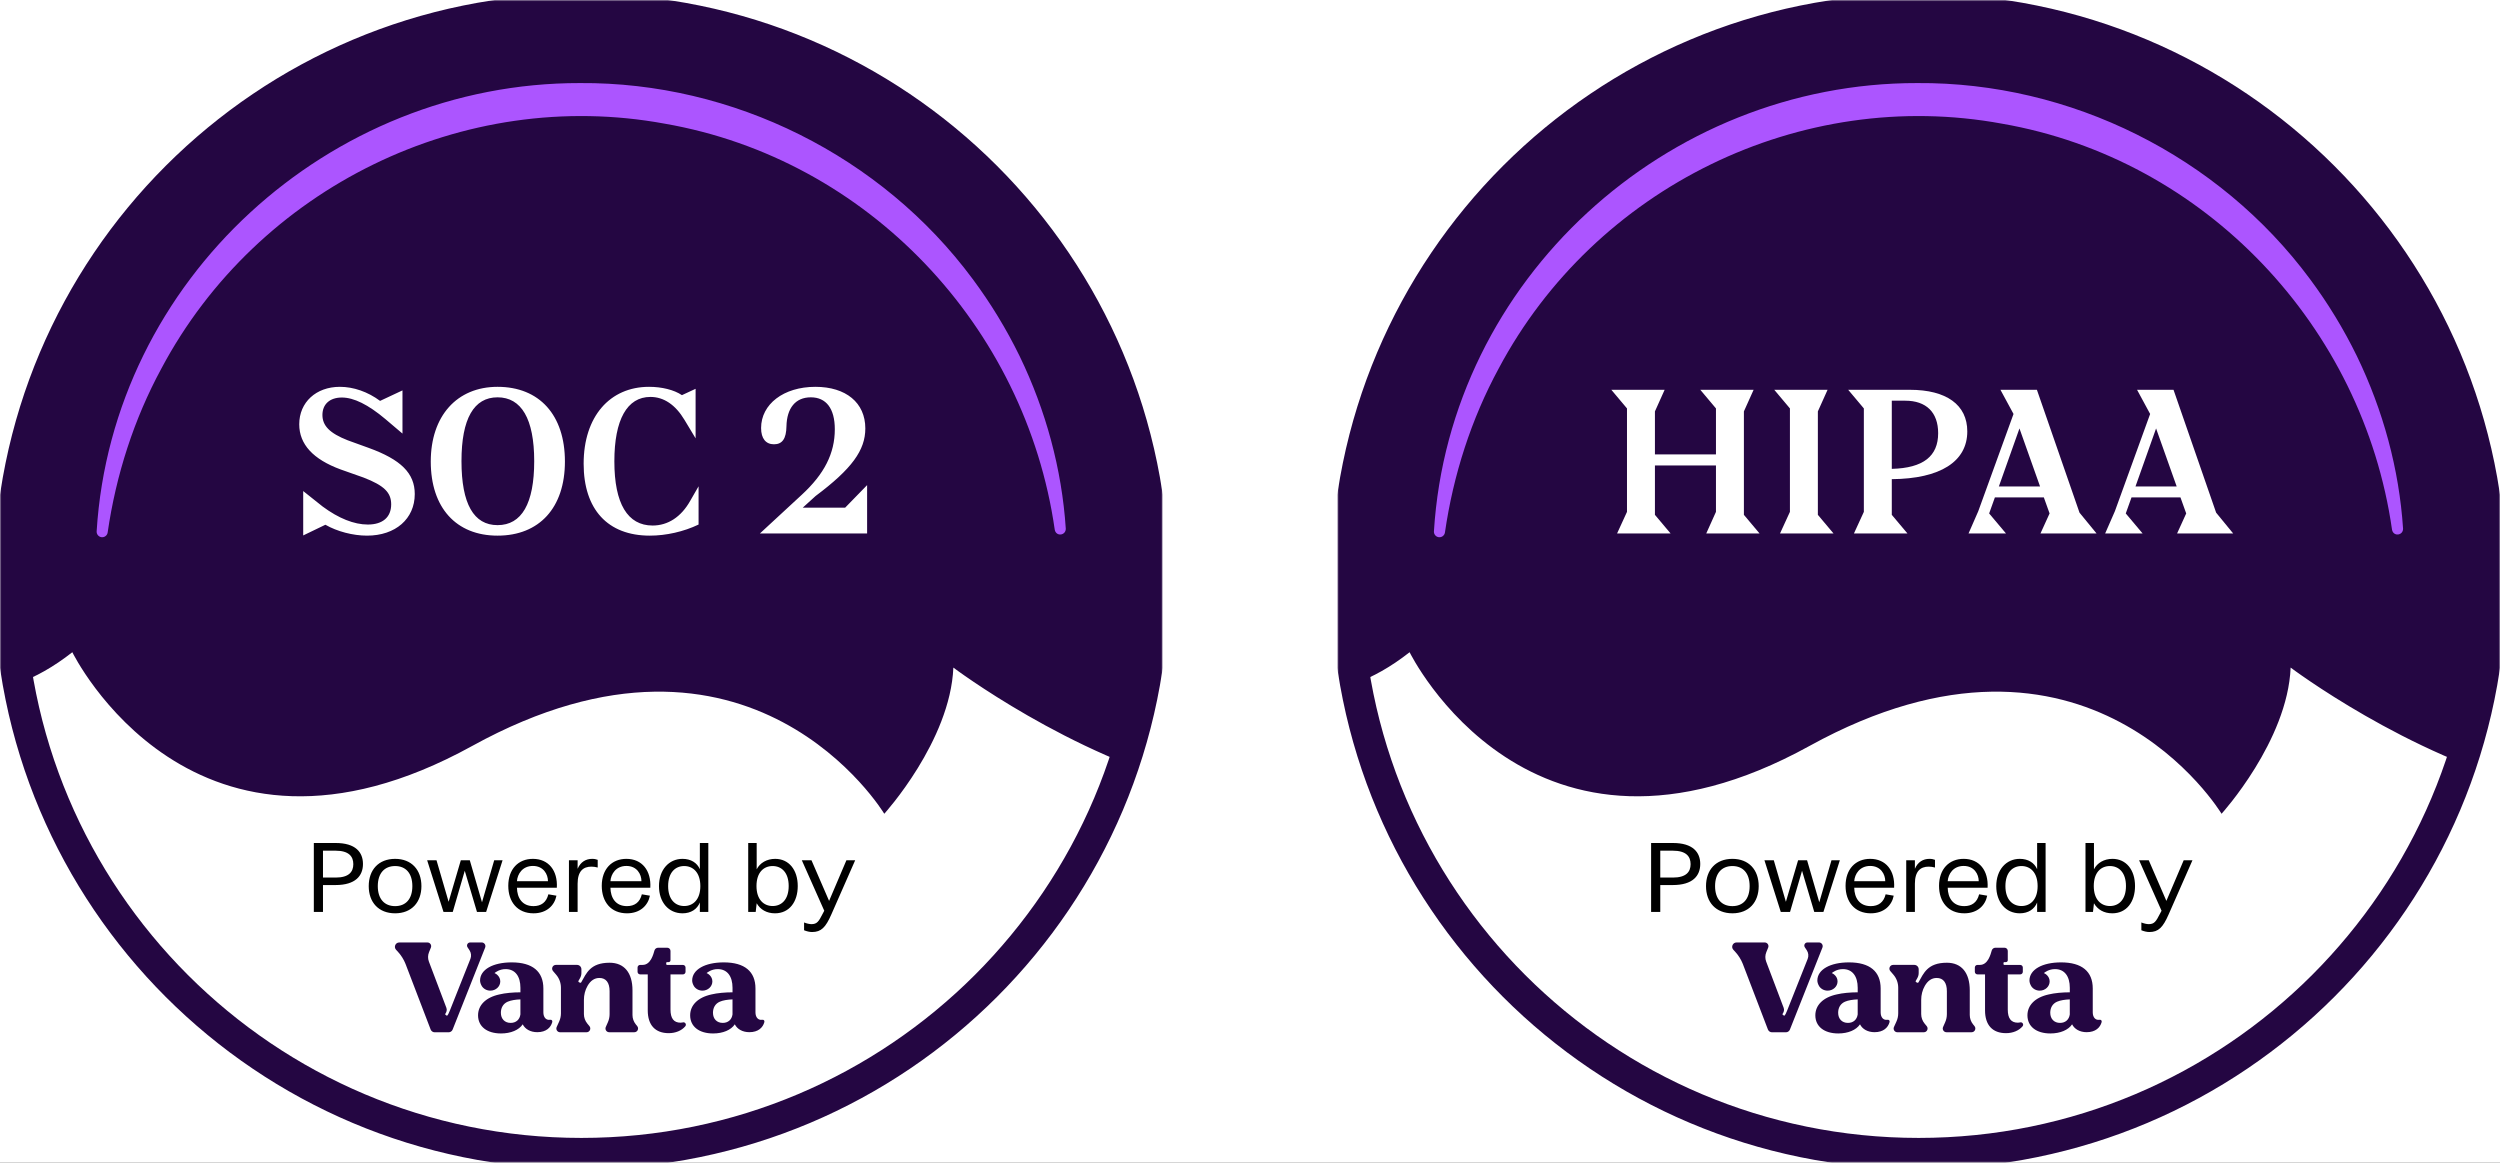 <svg width="802" height="373" viewBox="0 0 802 373" fill="none" xmlns="http://www.w3.org/2000/svg">
<rect x="0" y="0" width="802" height="373" fill="#333333" stroke="none"/>
<g clip-path="url(#clip0_701_1160)">
<rect width="802" height="373" fill="white"/>
<g clip-path="url(#clip1_701_1160)">
<mask id="mask0_701_1160" style="mask-type:luminance" maskUnits="userSpaceOnUse" x="0" y="0" width="373" height="373">
<path d="M373 0H0V373H373V0Z" fill="white"/>
</mask>
<g mask="url(#mask0_701_1160)">
<path d="M186.503 370.045C287.87 370.045 370.045 287.87 370.045 186.503C370.045 85.136 287.87 2.961 186.503 2.961C85.136 2.961 2.961 85.136 2.961 186.503C2.961 287.87 85.136 370.045 186.503 370.045Z" fill="white" stroke="#240642" stroke-width="10" stroke-miterlimit="10"/>
<mask id="mask1_701_1160" style="mask-type:luminance" maskUnits="userSpaceOnUse" x="2" y="2" width="369" height="369">
<path d="M186.503 370.045C287.87 370.045 370.045 287.87 370.045 186.503C370.045 85.136 287.87 2.961 186.503 2.961C85.136 2.961 2.961 85.136 2.961 186.503C2.961 287.87 85.136 370.045 186.503 370.045Z" fill="white"/>
</mask>
<g mask="url(#mask1_701_1160)">
<path d="M-198.608 -139.812C-198.608 -139.812 -260.223 -41.71 -182.233 40.934C-104.244 123.579 -118.824 208.285 -118.824 208.285C-118.824 208.285 -67.17 217.423 -57.57 186.337C-57.57 186.337 -25.341 247.36 23.203 209.232C23.203 209.232 62.017 288.632 151.473 239.306C240.928 189.98 283.675 261.058 283.675 261.058C283.675 261.058 304.865 237.742 305.836 214.16C305.836 214.16 455.117 326.795 487.352 184.282L585.128 -22.676L-117.474 -354.623C-117.474 -354.623 -291.043 -224.192 -198.608 -139.812Z" fill="#240642"/>
</g>
<path d="M203.974 328.631C203.281 327.778 202.901 326.712 202.901 325.617V317.693C202.901 312.066 200.248 308.845 195.564 308.845C189.322 308.845 188.114 312.244 186.45 315.14C186.367 315.282 186.189 315.33 186.047 315.253L185.698 315.069C185.549 314.992 185.496 314.803 185.579 314.655L186.053 313.825C186.355 313.31 186.515 312.73 186.515 312.131V310.935C186.515 310.166 185.887 309.537 185.117 309.537H178.318C177.294 309.537 176.743 310.74 177.412 311.516L178.401 312.671C179.402 313.831 179.947 315.312 179.947 316.846V325.071C179.947 325.984 179.752 326.884 179.373 327.719L178.585 329.454C178.224 330.248 178.804 331.148 179.675 331.148H188.167C189.18 331.148 189.736 329.969 189.091 329.187L188.404 328.353C187.705 327.499 187.32 326.428 187.32 325.32V320.778C187.32 319.191 187.699 317.621 188.493 316.247C189.458 314.583 190.714 313.73 192.295 313.73C194.415 313.73 195.558 315.241 195.558 317.971V325.344C195.558 326.232 195.374 327.115 195.013 327.932L194.338 329.46C193.988 330.254 194.569 331.142 195.434 331.142H203.494C204.5 331.142 205.057 329.969 204.424 329.187L203.968 328.625L203.974 328.631Z" fill="#240642"/>
<path d="M219.11 327.985C218.838 328.039 218.571 328.074 218.34 328.08C216.149 328.08 215.095 326.7 215.095 323.863V312.587H219.086C219.548 312.587 219.921 312.214 219.921 311.752V310.384C219.921 309.922 219.548 309.549 219.086 309.549H213.981C213.839 309.549 213.72 309.431 213.72 309.289V308.904C213.72 308.762 213.833 308.643 213.975 308.643H214.497C214.828 308.643 215.095 308.377 215.095 308.045V305.06C215.095 304.492 214.633 304.03 214.064 304.03H211.127C210.594 304.03 210.12 304.379 209.96 304.888C209.622 306.008 208.805 309.543 206.152 309.543H205.365C204.902 309.543 204.529 309.916 204.529 310.378V311.746C204.529 312.208 204.902 312.582 205.365 312.582H207.799V324.142C207.799 328.844 210.191 331.438 214.526 331.438C216.688 331.438 218.654 330.65 219.844 329.223C220.306 328.666 219.826 327.837 219.116 327.973L219.11 327.985Z" fill="#240642"/>
<path d="M176.481 327.138C175.191 327.369 174.314 326.357 174.314 324.769V317.118C174.314 311.663 170.856 308.732 164.14 308.732C158.123 308.732 154.019 311.042 154.007 314.536C154.007 315.164 154.238 315.78 154.587 316.372C155.144 317.225 156.151 317.799 157.306 317.799C159.058 317.799 160.486 316.472 160.486 314.844C160.486 313.168 159.064 312.321 158.638 312.161C158.946 311.9 160.261 310.888 162.203 310.888C165.294 310.888 166.953 313.233 166.953 316.881V318.332C164.631 318.332 162.032 318.563 160.201 319.013C155.724 319.99 153.361 322.543 153.361 325.717C153.361 329.3 156.21 331.533 160.728 331.533C163.862 331.533 166.467 330.437 167.687 328.601C168.457 330.147 170.168 331.124 172.365 331.124C175.208 331.124 176.7 329.637 177.169 327.879C177.293 327.375 176.908 327.061 176.481 327.144V327.138ZM166.947 325.421C166.704 327.126 165.525 328.145 163.814 328.145C161.943 328.145 160.681 326.884 160.681 324.888C160.681 323.342 161.374 321.992 162.878 321.341C163.897 320.89 165.478 320.647 166.947 320.606V325.421Z" fill="#240642"/>
<path d="M244.522 327.138C243.232 327.369 242.355 326.357 242.355 324.769V317.118C242.355 311.663 238.897 308.732 232.181 308.732C226.164 308.732 222.06 311.042 222.048 314.536C222.048 315.164 222.279 315.78 222.628 316.372C223.185 317.225 224.192 317.799 225.347 317.799C227.099 317.799 228.527 316.472 228.527 314.844C228.527 313.168 227.105 312.321 226.679 312.161C226.987 311.9 228.302 310.888 230.244 310.888C233.335 310.888 234.994 313.233 234.994 316.881V318.332C232.672 318.332 230.073 318.563 228.242 319.013C223.765 319.99 221.402 322.543 221.402 325.717C221.402 329.3 224.251 331.533 228.769 331.533C231.903 331.533 234.508 330.437 235.728 328.601C236.498 330.147 238.209 331.124 240.406 331.124C243.249 331.124 244.741 329.637 245.21 327.879C245.334 327.375 244.949 327.061 244.522 327.144V327.138ZM234.988 325.421C234.745 327.126 233.566 328.145 231.855 328.145C229.984 328.145 228.722 326.884 228.722 324.888C228.722 323.342 229.415 321.992 230.919 321.341C231.938 320.89 233.519 320.647 234.988 320.606V325.421Z" fill="#240642"/>
<path d="M154.51 302.342H150.821C150.027 302.342 149.548 303.224 149.986 303.888L150.62 304.847C151.159 305.67 151.265 306.701 150.904 307.612L144.283 324.272C143.981 325.071 143.667 325.622 143.531 325.759C143.454 325.83 143.329 325.853 143.235 325.782L142.885 325.504C142.773 325.42 142.779 325.302 142.885 325.184C143.081 324.923 143.199 324.615 143.27 324.331C143.353 323.994 143.323 323.632 143.199 323.306L137.591 308.483C137.217 307.506 137.235 306.422 137.632 305.457L138.23 303.994C138.55 303.206 137.976 302.342 137.123 302.342H128.085C126.866 302.342 126.232 303.793 127.061 304.687L127.636 305.309C128.69 306.458 129.525 307.784 130.099 309.235L138.154 330.277C138.367 330.81 138.882 331.159 139.45 331.159H143.91C144.484 331.159 145 330.81 145.207 330.277L155.636 303.977C155.95 303.189 155.37 302.336 154.522 302.336L154.51 302.342Z" fill="#240642"/>
<path d="M31.003 170.454C36.025 89.722 105.546 26.52 186.053 26.65C235.148 26.301 282.805 50.055 312.031 89.503C317.811 97.278 322.862 105.57 327.097 114.246C335.507 131.616 340.647 150.514 341.903 169.583C341.938 171.798 338.835 172.243 338.367 169.963C329.039 104.693 278.404 51.008 213.271 39.679C148.654 27.752 82.604 60.224 51.772 118.226C42.978 134.452 37.215 152.35 34.539 170.821C34.397 171.792 33.496 172.468 32.525 172.325C31.607 172.195 30.95 171.366 31.003 170.46V170.454Z" fill="#AC55FF"/>
<path d="M97.267 171.77L104.387 168.337C108.138 170.498 113.223 171.833 117.737 171.833C126.891 171.833 133.056 166.43 133.056 158.484C133.056 151.809 128.607 147.423 118.245 143.673L111.57 141.257C105.722 138.968 103.434 136.552 103.434 133.12C103.434 129.687 105.785 127.526 109.663 127.526C113.477 127.526 118.054 129.751 123.648 134.455L129.115 139.095V125.237L121.932 128.606C117.991 125.682 113.413 124.093 109.027 124.093C101.399 124.093 95.996 129.052 95.996 136.108C95.996 142.528 100.445 147.359 109.282 150.601L116.656 153.208C123.203 155.751 125.492 157.975 125.492 161.79C125.492 165.922 122.759 168.273 117.991 168.273C113.605 168.273 108.646 166.303 103.497 162.489L97.267 157.53V171.77ZM138.19 148.059C138.19 162.87 146.327 171.833 159.613 171.833C173.026 171.833 181.227 162.87 181.227 148.059C181.227 133.12 173.026 124.093 159.613 124.093C146.581 124.093 138.19 133.438 138.19 148.059ZM171.373 147.931C171.373 161.535 167.368 168.464 159.613 168.464C151.985 168.464 148.043 161.662 148.043 147.931C148.043 134.264 152.048 127.462 159.613 127.462C167.241 127.462 171.373 134.327 171.373 147.931ZM221.432 160.645C218.508 165.858 214.25 168.591 209.354 168.591C201.345 168.591 197.086 161.598 197.086 147.995C197.086 134.645 201.154 127.335 208.655 127.335C212.914 127.335 216.665 129.814 219.589 134.709L223.149 140.621V124.729L218.763 126.763C216.22 125.047 212.279 124.093 208.21 124.093C195.624 124.093 187.232 133.628 187.232 148.758C187.232 163.379 194.925 171.833 208.464 171.833C213.677 171.833 219.335 170.562 224.103 168.273V156.005L221.432 160.645ZM278.169 171.134V155.623L271.112 162.87H257.509L261.641 159.119C273.274 150.411 277.596 144.435 277.596 137.442C277.596 129.179 271.366 124.093 261.577 124.093C251.342 124.093 244.159 129.687 244.159 137.316C244.159 140.684 245.685 142.528 248.291 142.528C250.961 142.528 252.232 140.748 252.296 136.743C252.423 130.959 255.156 127.462 260.115 127.462C265.009 127.462 267.807 131.022 267.807 137.697C267.807 145.452 264.438 152.063 257.191 158.738L243.778 171.134H278.169Z" fill="white"/>
<path d="M100.676 292.549H103.614V283.924H107.626C114.071 283.924 116.44 280.923 116.44 277.163C116.44 273.404 114.071 270.435 107.689 270.435H100.676V292.549ZM103.614 281.523V272.899H107.657C111.891 272.899 113.344 274.731 113.344 277.227C113.344 279.722 111.891 281.523 107.657 281.523H103.614ZM126.756 292.992C132.031 292.992 135.191 289.453 135.191 284.272C135.191 279.059 132.031 275.521 126.756 275.521C121.448 275.521 118.289 279.059 118.289 284.272C118.289 289.453 121.448 292.992 126.756 292.992ZM126.756 290.685C123.375 290.685 121.196 288.442 121.196 284.272C121.196 280.102 123.375 277.827 126.756 277.827C130.136 277.827 132.284 280.102 132.284 284.272C132.284 288.442 130.136 290.685 126.756 290.685ZM158.542 275.963L154.625 289.453L150.707 275.963H147.832L143.915 289.295L140.029 275.963H137.028L142.272 292.549H145.242L149.096 279.343L153.014 292.549H155.951L161.227 275.963H158.542ZM170.954 275.521C166.247 275.521 163.056 278.838 163.056 284.177C163.056 289.358 166.025 292.992 171.144 292.992C175.408 292.992 177.905 290.432 178.505 287.336L175.914 286.894C175.282 289.485 173.576 290.685 171.144 290.685C167.479 290.685 165.899 288 165.836 284.777H178.631C178.947 279.312 176.009 275.521 170.954 275.521ZM165.836 282.692C165.994 280.386 167.605 277.795 170.954 277.795C174.366 277.795 175.788 280.481 175.788 282.692H165.836ZM182.518 292.549H185.298V283.482C185.298 279.47 187.099 278.017 189.721 278.017C190.385 278.017 191.048 278.111 191.743 278.301V275.837C191.237 275.647 190.7 275.521 189.974 275.521C187.952 275.521 186.246 276.5 185.298 278.712V275.963H182.518V292.549ZM200.942 275.521C196.235 275.521 193.044 278.838 193.044 284.177C193.044 289.358 196.014 292.992 201.132 292.992C205.397 292.992 207.893 290.432 208.493 287.336L205.902 286.894C205.27 289.485 203.565 290.685 201.132 290.685C197.467 290.685 195.887 288 195.825 284.777H208.619C208.935 279.312 205.997 275.521 200.942 275.521ZM195.825 282.692C195.982 280.386 197.594 277.795 200.942 277.795C204.354 277.795 205.776 280.481 205.776 282.692H195.825ZM224.511 270.435V278.838C223.627 276.784 221.636 275.521 218.951 275.521C214.56 275.521 211.401 279.059 211.401 284.272C211.401 289.453 214.496 292.992 218.951 292.992C221.668 292.992 223.658 291.664 224.511 289.516V292.549H227.228V270.435H224.511ZM219.488 290.654C216.644 290.654 214.338 288.6 214.338 284.272C214.338 279.88 216.644 277.827 219.488 277.827C222.331 277.827 224.669 279.88 224.669 284.272C224.669 288.6 222.331 290.654 219.488 290.654ZM248.683 275.521C245.997 275.521 243.786 276.816 242.743 278.87V270.435H240.026V292.549H242.427L242.743 289.769C243.912 291.791 245.934 292.992 248.619 292.992C253.232 292.992 255.917 289.295 255.917 284.24C255.917 279.059 253.074 275.521 248.683 275.521ZM247.861 290.654C245.018 290.654 242.68 288.6 242.68 284.24C242.68 279.88 244.986 277.827 247.861 277.827C250.705 277.827 253.011 279.88 253.011 284.24C253.011 288.6 250.705 290.654 247.861 290.654ZM271.533 275.963L265.973 289.011L260.318 275.963H257.222L264.425 292.17L263.888 293.181C262.656 295.613 262.087 296.466 260.318 296.466C259.655 296.466 258.738 296.246 257.949 295.929V298.426C258.77 298.773 259.75 298.994 260.507 298.994C263.446 298.994 264.867 297.509 266.7 293.339L274.345 275.963H271.533Z" fill="black"/>
</g>
</g>
<g clip-path="url(#clip2_701_1160)">
<mask id="mask2_701_1160" style="mask-type:luminance" maskUnits="userSpaceOnUse" x="429" y="0" width="373" height="373">
<path d="M802 0H429V373H802V0Z" fill="white"/>
</mask>
<g mask="url(#mask2_701_1160)">
<path d="M615.503 370.045C716.87 370.045 799.045 287.87 799.045 186.503C799.045 85.136 716.87 2.961 615.503 2.961C514.136 2.961 431.961 85.136 431.961 186.503C431.961 287.87 514.136 370.045 615.503 370.045Z" fill="white" stroke="#240642" stroke-width="10" stroke-miterlimit="10"/>
<mask id="mask3_701_1160" style="mask-type:luminance" maskUnits="userSpaceOnUse" x="431" y="2" width="369" height="369">
<path d="M615.503 370.045C716.87 370.045 799.045 287.87 799.045 186.503C799.045 85.136 716.87 2.961 615.503 2.961C514.136 2.961 431.961 85.136 431.961 186.503C431.961 287.87 514.136 370.045 615.503 370.045Z" fill="white"/>
</mask>
<g mask="url(#mask3_701_1160)">
<path d="M230.392 -139.812C230.392 -139.812 168.777 -41.71 246.767 40.934C324.756 123.579 310.176 208.285 310.176 208.285C310.176 208.285 361.83 217.423 371.43 186.337C371.43 186.337 403.659 247.36 452.203 209.232C452.203 209.232 491.017 288.632 580.473 239.306C669.928 189.979 712.675 261.058 712.675 261.058C712.675 261.058 733.865 237.742 734.836 214.159C734.836 214.159 884.117 326.795 916.352 184.282L1014.13 -22.676L311.526 -354.624C311.526 -354.624 137.957 -224.192 230.392 -139.812Z" fill="#240642"/>
</g>
<path d="M632.974 328.631C632.281 327.777 631.901 326.712 631.901 325.616V317.692C631.901 312.066 629.248 308.844 624.564 308.844C618.322 308.844 617.114 312.244 615.45 315.14C615.367 315.282 615.189 315.329 615.047 315.252L614.698 315.069C614.549 314.992 614.496 314.802 614.579 314.654L615.053 313.825C615.355 313.31 615.515 312.73 615.515 312.131V310.935C615.515 310.165 614.887 309.537 614.117 309.537H607.318C606.294 309.537 605.743 310.74 606.412 311.515L607.401 312.67C608.402 313.831 608.947 315.312 608.947 316.845V325.071C608.947 325.984 608.752 326.883 608.373 327.718L607.585 329.454C607.224 330.247 607.804 331.148 608.675 331.148H617.167C618.18 331.148 618.736 329.969 618.091 329.187L617.404 328.352C616.705 327.499 616.32 326.428 616.32 325.32V320.778C616.32 319.19 616.699 317.621 617.493 316.247C618.458 314.583 619.714 313.73 621.295 313.73C623.415 313.73 624.558 315.241 624.558 317.971V325.344C624.558 326.232 624.374 327.114 624.013 327.931L623.338 329.46C622.988 330.254 623.569 331.142 624.434 331.142H632.494C633.5 331.142 634.057 329.969 633.424 329.187L632.968 328.625L632.974 328.631Z" fill="#240642"/>
<path d="M648.11 327.985C647.838 328.038 647.571 328.074 647.34 328.079C645.149 328.079 644.095 326.7 644.095 323.863V312.587H648.086C648.548 312.587 648.921 312.214 648.921 311.752V310.384C648.921 309.922 648.548 309.549 648.086 309.549H642.981C642.839 309.549 642.72 309.431 642.72 309.289V308.904C642.72 308.762 642.833 308.643 642.975 308.643H643.497C643.828 308.643 644.095 308.377 644.095 308.045V305.06C644.095 304.492 643.633 304.03 643.064 304.03H640.127C639.594 304.03 639.12 304.379 638.96 304.888C638.622 306.007 637.805 309.543 635.152 309.543H634.365C633.902 309.543 633.529 309.916 633.529 310.378V311.746C633.529 312.208 633.902 312.581 634.365 312.581H636.799V324.142C636.799 328.844 639.191 331.438 643.526 331.438C645.688 331.438 647.654 330.65 648.844 329.223C649.306 328.666 648.826 327.837 648.116 327.973L648.11 327.985Z" fill="#240642"/>
<path d="M605.481 327.138C604.191 327.369 603.314 326.357 603.314 324.769V317.117C603.314 311.663 599.856 308.732 593.14 308.732C587.123 308.732 583.019 311.042 583.007 314.535C583.007 315.164 583.238 315.779 583.587 316.371C584.144 317.225 585.151 317.799 586.306 317.799C588.058 317.799 589.486 316.472 589.486 314.843C589.486 313.168 588.064 312.32 587.638 312.161C587.946 311.9 589.261 310.888 591.203 310.888C594.294 310.888 595.953 313.233 595.953 316.881V318.332C593.631 318.332 591.032 318.563 589.201 319.013C584.724 319.99 582.361 322.542 582.361 325.716C582.361 329.3 585.21 331.532 589.728 331.532C592.862 331.532 595.467 330.437 596.687 328.601C597.457 330.146 599.168 331.124 601.365 331.124C604.208 331.124 605.7 329.637 606.169 327.878C606.293 327.375 605.908 327.061 605.481 327.144V327.138ZM595.947 325.42C595.704 327.126 594.525 328.145 592.814 328.145C590.943 328.145 589.681 326.883 589.681 324.888C589.681 323.342 590.374 321.992 591.878 321.34C592.897 320.89 594.478 320.647 595.947 320.606V325.42Z" fill="#240642"/>
<path d="M673.522 327.138C672.232 327.369 671.355 326.357 671.355 324.769V317.117C671.355 311.663 667.897 308.732 661.181 308.732C655.164 308.732 651.06 311.042 651.048 314.535C651.048 315.164 651.279 315.779 651.628 316.371C652.185 317.225 653.192 317.799 654.347 317.799C656.099 317.799 657.527 316.472 657.527 314.843C657.527 313.168 656.105 312.32 655.679 312.161C655.987 311.9 657.302 310.888 659.244 310.888C662.335 310.888 663.994 313.233 663.994 316.881V318.332C661.672 318.332 659.073 318.563 657.242 319.013C652.765 319.99 650.402 322.542 650.402 325.716C650.402 329.3 653.251 331.532 657.769 331.532C660.903 331.532 663.508 330.437 664.728 328.601C665.498 330.146 667.209 331.124 669.406 331.124C672.249 331.124 673.741 329.637 674.21 327.878C674.334 327.375 673.949 327.061 673.522 327.144V327.138ZM663.988 325.42C663.745 327.126 662.566 328.145 660.855 328.145C658.984 328.145 657.722 326.883 657.722 324.888C657.722 323.342 658.415 321.992 659.919 321.34C660.938 320.89 662.519 320.647 663.988 320.606V325.42Z" fill="#240642"/>
<path d="M583.51 302.342H579.821C579.027 302.342 578.548 303.224 578.986 303.888L579.62 304.847C580.159 305.67 580.265 306.701 579.904 307.612L573.283 324.272C572.981 325.071 572.667 325.622 572.531 325.758C572.454 325.83 572.329 325.853 572.235 325.782L571.885 325.503C571.773 325.42 571.779 325.302 571.885 325.184C572.081 324.923 572.199 324.615 572.27 324.331C572.353 323.994 572.323 323.632 572.199 323.306L566.591 308.483C566.217 307.506 566.235 306.422 566.632 305.457L567.23 303.994C567.55 303.206 566.976 302.342 566.123 302.342H557.085C555.866 302.342 555.232 303.792 556.061 304.687L556.636 305.309C557.69 306.458 558.525 307.784 559.099 309.235L567.154 330.277C567.367 330.81 567.882 331.159 568.45 331.159H572.91C573.484 331.159 574 330.81 574.207 330.277L584.636 303.977C584.95 303.189 584.37 302.336 583.522 302.336L583.51 302.342Z" fill="#240642"/>
<path d="M460.003 170.454C465.025 89.722 534.546 26.52 615.053 26.65C664.154 26.301 711.805 50.055 741.031 89.503C746.811 97.278 751.862 105.57 756.097 114.246C764.507 131.616 769.647 150.514 770.903 169.583C770.938 171.798 767.835 172.242 767.367 169.962C758.039 104.693 707.404 51.008 642.271 39.679C577.654 27.752 511.604 60.223 480.772 118.226C471.978 134.452 466.215 152.349 463.539 170.821C463.396 171.792 462.496 172.467 461.525 172.331C460.607 172.2 459.95 171.372 460.003 170.466V170.454Z" fill="#AC55FF"/>
<path d="M529.676 292.549H532.614V283.924H536.626C543.071 283.924 545.44 280.923 545.44 277.163C545.44 273.404 543.071 270.434 536.689 270.434H529.676V292.549ZM532.614 281.523V272.899H536.657C540.891 272.899 542.344 274.73 542.344 277.227C542.344 279.722 540.891 281.523 536.657 281.523H532.614ZM555.756 292.991C561.031 292.991 564.191 289.453 564.191 284.272C564.191 279.059 561.031 275.52 555.756 275.52C550.448 275.52 547.289 279.059 547.289 284.272C547.289 289.453 550.448 292.991 555.756 292.991ZM555.756 290.685C552.375 290.685 550.196 288.442 550.196 284.272C550.196 280.102 552.375 277.827 555.756 277.827C559.136 277.827 561.284 280.102 561.284 284.272C561.284 288.442 559.136 290.685 555.756 290.685ZM587.542 275.963L583.625 289.453L579.707 275.963H576.832L572.915 289.295L569.029 275.963H566.028L571.272 292.549H574.242L578.096 279.343L582.014 292.549H584.951L590.227 275.963H587.542ZM599.954 275.52C595.247 275.52 592.056 278.838 592.056 284.177C592.056 289.358 595.025 292.991 600.144 292.991C604.408 292.991 606.905 290.432 607.505 287.336L604.914 286.894C604.282 289.485 602.576 290.685 600.144 290.685C596.479 290.685 594.899 288 594.836 284.777H607.631C607.947 279.312 605.009 275.52 599.954 275.52ZM594.836 282.692C594.994 280.386 596.605 277.795 599.954 277.795C603.366 277.795 604.788 280.481 604.788 282.692H594.836ZM611.518 292.549H614.298V283.482C614.298 279.469 616.099 278.016 618.721 278.016C619.385 278.016 620.048 278.111 620.743 278.301V275.836C620.237 275.647 619.7 275.52 618.974 275.52C616.952 275.52 615.246 276.5 614.298 278.711V275.963H611.518V292.549ZM629.942 275.52C625.235 275.52 622.044 278.838 622.044 284.177C622.044 289.358 625.014 292.991 630.132 292.991C634.397 292.991 636.893 290.432 637.493 287.336L634.902 286.894C634.27 289.485 632.565 290.685 630.132 290.685C626.467 290.685 624.887 288 624.825 284.777H637.619C637.935 279.312 634.997 275.52 629.942 275.52ZM624.825 282.692C624.982 280.386 626.594 277.795 629.942 277.795C633.354 277.795 634.776 280.481 634.776 282.692H624.825ZM653.511 270.434V278.838C652.627 276.784 650.636 275.52 647.951 275.52C643.56 275.52 640.401 279.059 640.401 284.272C640.401 289.453 643.496 292.991 647.951 292.991C650.668 292.991 652.658 291.664 653.511 289.516V292.549H656.228V270.434H653.511ZM648.488 290.653C645.644 290.653 643.338 288.6 643.338 284.272C643.338 279.88 645.644 277.827 648.488 277.827C651.331 277.827 653.669 279.88 653.669 284.272C653.669 288.6 651.331 290.653 648.488 290.653ZM677.683 275.52C674.997 275.52 672.786 276.816 671.743 278.87V270.434H669.026V292.549H671.427L671.743 289.769C672.912 291.791 674.934 292.991 677.619 292.991C682.232 292.991 684.917 289.295 684.917 284.24C684.917 279.059 682.074 275.52 677.683 275.52ZM676.861 290.653C674.018 290.653 671.68 288.6 671.68 284.24C671.68 279.88 673.986 277.827 676.861 277.827C679.705 277.827 682.011 279.88 682.011 284.24C682.011 288.6 679.705 290.653 676.861 290.653ZM700.533 275.963L694.973 289.01L689.318 275.963H686.222L693.425 292.17L692.888 293.181C691.656 295.613 691.087 296.466 689.318 296.466C688.655 296.466 687.738 296.245 686.949 295.929V298.425C687.77 298.772 688.75 298.994 689.507 298.994C692.446 298.994 693.867 297.509 695.7 293.338L703.345 275.963H700.533Z" fill="black"/>
<path d="M535.923 171.134L530.901 165.158V149.33H550.48V164.205L547.365 171.134H564.465L559.443 165.158V131.976L562.558 125.047H545.458L550.48 131.022V145.77H530.901V131.976L534.016 125.047H516.916L521.938 131.022V164.205L518.759 171.134H535.923ZM588.193 171.134L583.171 165.158V131.976L586.286 125.047H569.186L574.208 131.022V164.205L571.03 171.134H588.193ZM611.908 171.134L606.886 165.158V153.716C622.46 153.589 631.106 148.058 631.106 138.396C631.106 129.878 624.431 125.047 612.67 125.047H592.901L597.923 131.022V164.205L594.744 171.134H611.908ZM611.209 128.543C617.947 128.543 621.761 132.293 621.761 138.968C621.761 146.342 616.993 150.156 606.886 150.411V128.543H611.209ZM643.521 171.134L638.117 164.713L639.961 159.565H655.663L657.506 164.713L654.582 171.134H672.572L667.105 164.459L653.438 125.047H641.741L645.937 132.801L634.621 164.014L631.506 171.134H643.521ZM647.844 137.442L654.455 156.068H641.232L647.844 137.442ZM687.349 171.134L681.945 164.713L683.789 159.565H699.49L701.334 164.713L698.41 171.134H716.399L710.933 164.459L697.266 125.047H685.569L689.764 132.801L678.449 164.014L675.334 171.134H687.349ZM691.671 137.442L698.282 156.068H685.06L691.671 137.442Z" fill="white"/>
</g>
</g>
</g>
<defs>
<clipPath id="clip0_701_1160">
<rect width="802" height="373" fill="white"/>
</clipPath>
<clipPath id="clip1_701_1160">
<rect width="373" height="373" fill="white"/>
</clipPath>
<clipPath id="clip2_701_1160">
<rect width="373" height="373" fill="white" transform="translate(429)"/>
</clipPath>
</defs>
</svg>
